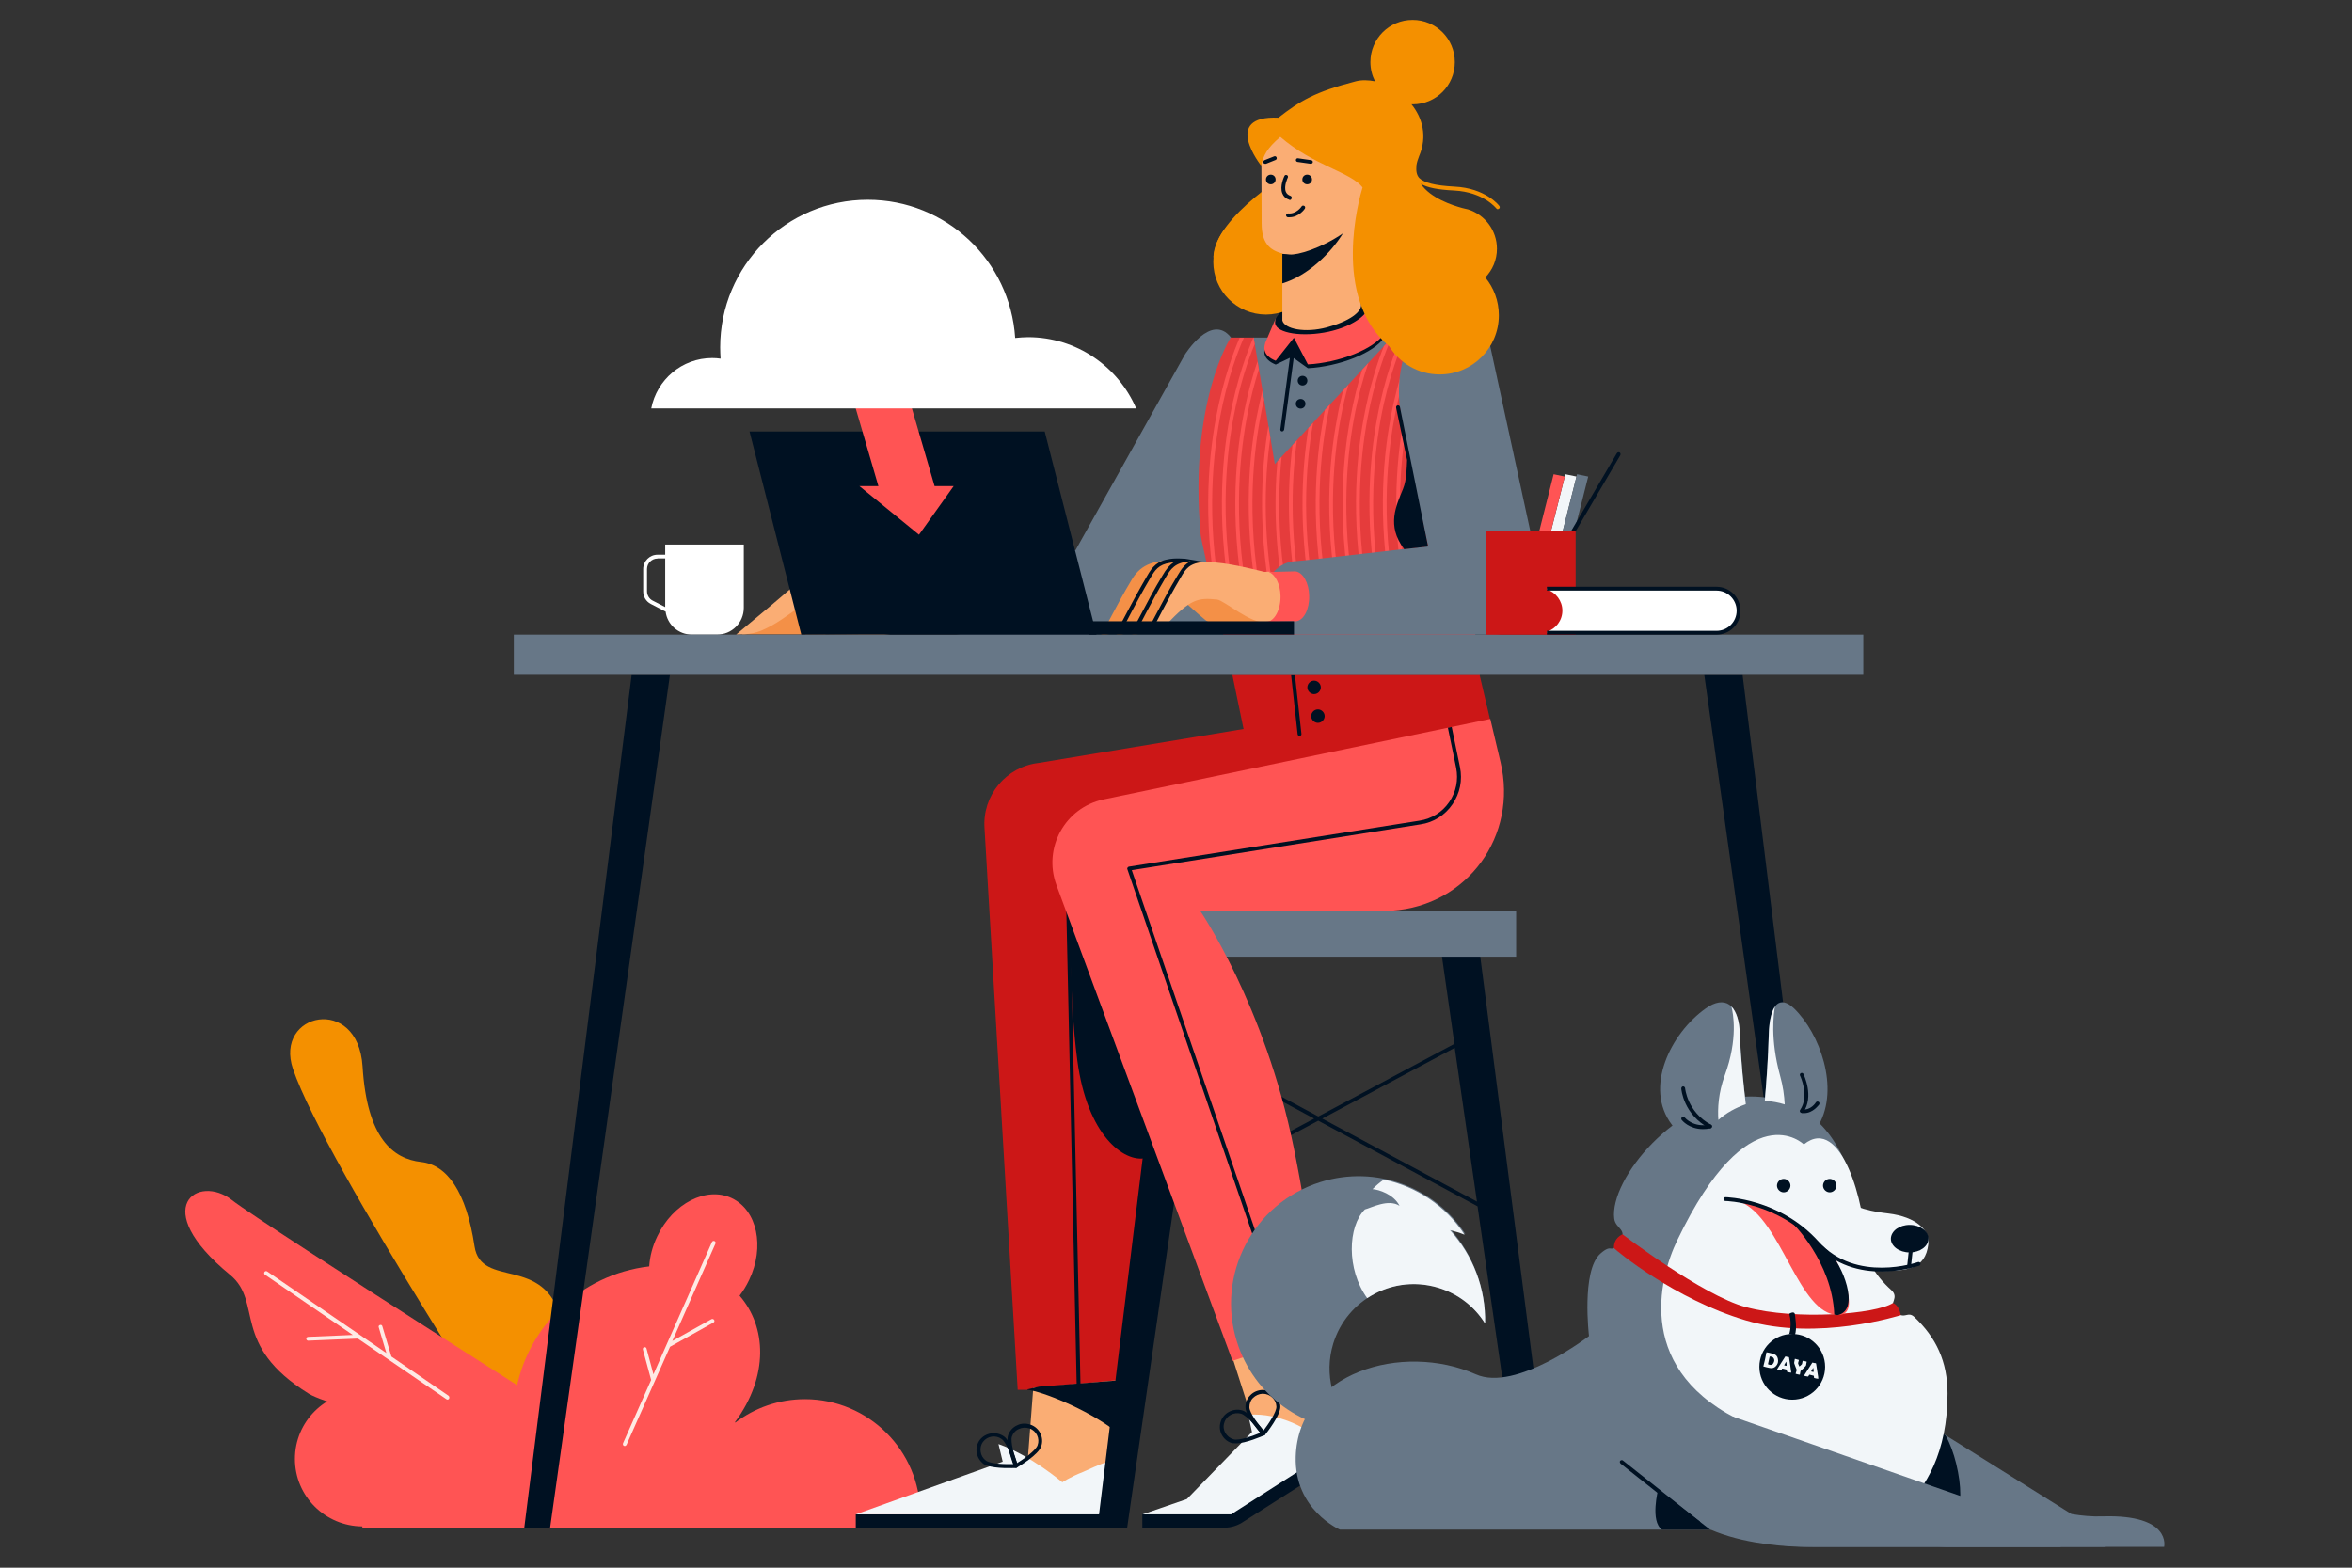 <?xml version="1.0" encoding="utf-8"?>
<!-- Generator: Adobe Illustrator 27.5.0, SVG Export Plug-In . SVG Version: 6.00 Build 0)  -->
<svg version="1.1" id="Calque_1" xmlns="http://www.w3.org/2000/svg" xmlns:xlink="http://www.w3.org/1999/xlink" x="0px" y="0px"
	 viewBox="0 0 2340 1560" style="enable-background:new 0 0 2340 1560;" xml:space="preserve">
<rect x="0" y="0" width="2340" height="1560" fill="#333333" stroke="none"/>
<style type="text/css">
	.st0{fill-rule:evenodd;clip-rule:evenodd;fill:#FF5454;}
	.st1{fill-rule:evenodd;clip-rule:evenodd;fill:#F49000;}
	.st2{fill-rule:evenodd;clip-rule:evenodd;fill:#FEEAE4;}
	.st3{fill-rule:evenodd;clip-rule:evenodd;fill:#CC1717;}
	.st4{fill-rule:evenodd;clip-rule:evenodd;fill:#001122;}
	.st5{fill-rule:evenodd;clip-rule:evenodd;fill:#FAAD74;}
	.st6{fill-rule:evenodd;clip-rule:evenodd;fill:#F2F6F9;}
	.st7{fill:#001122;}
	.st8{fill-rule:evenodd;clip-rule:evenodd;fill:#677787;}
	.st9{fill:#677787;}
	.st10{fill-rule:evenodd;clip-rule:evenodd;fill:#F49047;}
	.st11{fill-rule:evenodd;clip-rule:evenodd;fill:#E53C3C;}
	.st12{fill:#FF5454;}
	.st13{fill-rule:evenodd;clip-rule:evenodd;fill:#FFFFFF;}
	.st14{fill:#F2F6F9;}
</style>
<path class="st0" d="M1961.5,1520.2h-426v-1c-28.4,0-25.7-101.3-18.7-97.8l135.8-2.7c8-51.9,50-92.5,102.4-98.6
	c0.6-7.4,2.5-15.4,6.1-22.9c12-25.4,37.6-38.3,57-29.2c19.5,9.2,25.4,37.2,13.2,62.6c-2.1,4.4-4.6,8.4-7.4,12
	c20.6,23.5,22.7,61.4-3.6,96.7l0.2,0.2c14.9-11.3,33.2-17.9,53.2-17.9c48.6,0,88.1,39.5,88.1,88.1
	C1962.1,1513.4,1961.9,1516.8,1961.5,1520.2z"/>
<path class="st1" d="M531.2,1474.8c0,0-207.5-316.4-239.7-411c-19.1-56.1,64.6-74.4,69.2-2.7c4.4,71.7,30.3,92.1,58.4,95.2
	c25.7,2.9,44.8,29.4,53,83.9c6.5,42.7,69.6,8,86.2,73C580.2,1399.7,531.2,1474.8,531.2,1474.8z"/>
<path class="st0" d="M623.7,1447.8c0,0-361.6-229-392.9-253.6c-33.4-26.3-84.3,6.7-1.9,74.4c33.2,27.3,0,69.6,78.2,118.2
	c26.5,16.4,211.7,57.2,211.7,57.2L623.7,1447.8z"/>
<path class="st0" d="M914.9,1520.2H360.5v-1.3c-37-0.2-67.1-30.1-67.1-67.1c0-37.2,30.1-67.1,67.1-67.1c10.9,0,21,2.5,29.9,7.1
	l122.2-3.4c10.3-67.5,65-120.3,133.3-128.2c0.6-9.7,3.2-20,8-29.9c15.6-33,49-50,74.2-38s33,48.4,17.2,81.4
	c-2.7,5.7-5.9,10.9-9.5,15.6c26.7,30.7,29.4,79.9-4.6,125.9l0.4,0.4c19.3-14.7,43.3-23.3,69.2-23.3c63.3,0,114.8,51.3,114.8,114.8
	C915.6,1511.5,915.3,1515.8,914.9,1520.2z"/>
<path class="st2" d="M446.7,1391.9c-0.4,0.6-1,0.8-1.5,0.8c-0.4,0-0.8-0.2-1.1-0.4L356,1332l-49.4,2.1c-1,0-1.9-0.8-1.9-1.9
	c0-1,0.8-1.9,1.9-1.9l44.4-1.9l-87.3-59.9c-1-0.6-1.1-1.7-0.6-2.7c0.6-1,1.7-1.1,2.7-0.6l118.6,81.2l-7.6-25.6
	c-0.4-1,0.2-2.1,1.3-2.3c1-0.4,2.1,0.2,2.3,1.3l9,30.1l57,39.1C447.1,1389.8,447.3,1391.1,446.7,1391.9z"/>
<path class="st2" d="M620.8,1438.8c0.6,0.2,1.3,0.2,1.7-0.2c0.4-0.2,0.6-0.6,0.8-0.8l43.3-97.6l43.3-24.2c1-0.6,1.1-1.7,0.6-2.5
	c-0.6-1-1.7-1.3-2.7-0.8l-38.9,21.7l42.9-96.9c0.4-1,0-2.1-1-2.5s-2.1,0-2.5,1l-58.2,131.6l-6.9-25.7c-0.2-1-1.3-1.5-2.3-1.3
	s-1.5,1.3-1.3,2.3l8.2,30.3l-28,63.1C619.5,1437.3,619.9,1438.4,620.8,1438.8z"/>
<path class="st3" d="M1298.8,906.2h-124.5l-9.2,43.1l-55.3,433.7h-97.3l-33-558.8c-2.3-32.6,21.4-61.2,53.8-65l203.9-33.8
	l-11.1-53.6h246l10.3,43.9l-42.3,97.6C1416.1,869.5,1360.4,906.2,1298.8,906.2z"/>
<path class="st4" d="M1307.4,677.3c3.6,0,6.7,3.1,6.7,6.7c0,3.6-3.1,6.7-6.7,6.7s-6.7-3.1-6.7-6.7
	C1300.7,680.4,1303.7,677.3,1307.4,677.3z"/>
<path class="st4" d="M1311.2,705.9c3.6,0,6.7,3.1,6.7,6.7c0,3.6-3.1,6.7-6.7,6.7s-6.7-3.1-6.7-6.7S1307.5,705.9,1311.2,705.9z"/>
<path class="st4" d="M1288.3,671.6l6.5,58.7c0.2,1-0.6,1.9-1.7,2.1c-1,0.2-1.9-0.6-2.1-1.7l-6.5-59.1H1288.3z"/>
<path class="st4" d="M1139.3,1152.5c-20.8,4.2-57.6-22.1-67.5-97.5c-8.8-66.2-7.6-169-7.6-169l111,54.5L1139.3,1152.5z"/>
<path class="st4" d="M1061,882.3c0.4-0.4,1-0.6,1.5-0.4l1.7,4.2l10.9,497h-3.8L1060.4,884C1060.4,883.3,1060.6,882.7,1061,882.3z"/>
<path class="st4" d="M1099.3,1506.9H851.4v13.3h241.4L1099.3,1506.9z"/>
<path class="st5" d="M1111.9,1373.4l-16.2,127.4l-135.6-5.3c0,0-39.1-1.1-7.6-7.6s69.8-32.4,69.8-32.4l5.7-74.4L1111.9,1373.4z"/>
<path class="st4" d="M1022.2,1382.5l12-2.7l81.6-6.5l-7.6,49.6c-27.5-20.8-71.7-38.5-86-39.9L1022.2,1382.5L1022.2,1382.5z"/>
<path class="st6" d="M851.4,1506.9h243.3l5.7-51.5c-5,0.8-19.1,7.8-22.9,9.3c-13,5.1-20.6,10.3-20.6,10.3s-31.8-27.1-63.5-38
	l4.2,17.5L851.4,1506.9z"/>
<path class="st7" d="M1010.2,1460.5C1010.2,1460.5,1010.4,1460.5,1010.2,1460.5c0.6,0.2,1.1,0.2,1.7-0.2c2.1-1.3,21.2-12.6,24-21
	c3.1-8.8-1.7-18.7-10.9-21.7c-4.4-1.5-9.2-1.3-13.2,0.8c-4.2,1.9-7.2,5.3-8.8,9.7c-2.9,8.2,5,29,5.9,31.3
	C1009.5,1460,1009.8,1460.3,1010.2,1460.5z M1024.3,1421.4c6.9,2.5,10.5,10.1,8,16.8c-1.9,5.3-13.9,13.7-20.4,17.7
	c-2.7-7.2-6.9-21.2-5.1-26.5c1.1-3.2,3.6-6.1,6.9-7.4c3.2-1.5,6.9-1.7,10.3-0.6C1024,1421.4,1024.2,1421.4,1024.3,1421.4z"/>
<path class="st7" d="M981.8,1458.3c9.2,3.4,26.7,2.5,29,2.5c0.6,0,1.1-0.4,1.3-0.8c0.4-0.4,0.4-1,0.4-1.5c-0.6-2.5-6.3-23.8-13.5-29
	c-7.6-5.5-18.5-4-24.2,3.4c-2.7,3.6-3.8,8.2-3.1,12.6c0.8,4.6,3.2,8.4,6.9,11.3C979.7,1457.3,980.7,1457.9,981.8,1458.3z
	 M1008.3,1456.9c-7.6,0.2-22.5,0-27.3-3.4c-2.9-2.1-4.8-5.1-5.3-8.8c-0.6-3.4,0.2-7.1,2.3-9.9c4.4-5.9,12.8-7.1,18.7-2.7
	C1001.5,1435.7,1006.2,1449.7,1008.3,1456.9z"/>
<path class="st4" d="M1470,1200.4l-158.5-85.2l-142.6,76.3l-47.5,328.8h-29.6l69.6-568.3h42l-13.5,93.6l121.7,65.4l135.4-72.3
	l-12.4-86.8h38.1l73.4,568.3h-29.9L1470,1200.4z M1189.3,1049.6l-19.8,137.1l137.9-73.6L1189.3,1049.6z M1447.3,1042.7l-131.8,70.4
	l153.9,82.6L1447.3,1042.7z"/>
<path class="st8" d="M1113.8,906.2h394.6V952h-394.6V906.2z"/>
<path class="st4" d="M1136.7,1520.2h81.2c7.2,0,14.1-2.3,20-6.5l120-76.3l-7.8-10.9c0,0-80.3,48.1-125.5,80.1h-88.1v13.5h0.2V1520.2
	z"/>
<path class="st5" d="M1300.7,1312.4l28.6,118.2l-80.1-7.6l-23.5-73.4L1300.7,1312.4z"/>
<path class="st4" d="M1313.5,1365.6l-11.3-46.3l-64.6,24.4l-11.4,5.7C1239.3,1349,1281,1349,1313.5,1365.6z"/>
<path class="st6" d="M1136.7,1506.9h88.1l125.5-80.1l-30.3-39.1c-3.6,3.4-6.7,11.8-8.8,15.3c-7.4,11.6-10.9,20.4-10.9,20.4
	s-25.9-17.9-58.5-15.6l3.8,17.2l-64.8,66.7L1136.7,1506.9z"/>
<path class="st7" d="M1257.2,1428.5c0.6,0,1.1-0.2,1.5-0.8c1.5-1.9,15.3-19.3,15.1-28c-0.2-9.3-8.2-16.8-17.7-16.6
	c-4.6,0.2-9,1.9-12.2,5.3c-3.2,3.2-5,7.6-4.8,12.2c0.2,8.8,14.9,25.4,16.6,27.3C1256.1,1428.1,1256.6,1428.5,1257.2,1428.5z
	 M1256.4,1386.9c7.2,0,13.3,5.7,13.5,12.8c0.2,5.5-8.2,17.7-12.8,23.8c-5-5.7-13.9-17.4-14.1-23.1c0-3.4,1.1-6.9,3.6-9.3
	c2.5-2.5,5.9-4,9.3-4.2C1256.2,1386.9,1256.2,1386.9,1256.4,1386.9z"/>
<path class="st7" d="M1229.7,1436.3c9.7,0,25.9-7.1,28-8c0.6-0.2,1-0.8,1.1-1.1c0.2-0.6,0-1.1-0.2-1.5c-1.5-2.1-14.3-20-22.9-22.3
	c-9.2-2.5-18.9,2.9-21.4,11.8c-1.3,4.4-0.8,9,1.5,13s5.9,6.9,10.5,8C1227.3,1436.1,1228.4,1436.3,1229.7,1436.3z M1254,1425.8
	c-7.1,2.9-21.2,8-26.7,6.5c-3.4-1-6.3-3.2-8.2-6.3c-1.7-3.1-2.3-6.7-1.1-10.1c1.9-7.1,9.5-11.1,16.6-9.2
	C1240.2,1408.3,1249.6,1419.7,1254,1425.8z"/>
<path class="st0" d="M1384.6,906.2h-190.7c0,0,64.5,93.8,93.3,236.1c17.4,85.1,28.6,181.4,28.6,181.4l-89.6,30.5L1051,880.6
	c-13.5-36.8,8.6-77,46.9-85.1l384.8-80.1l10.1,42.7C1510.5,831.6,1459.9,901.4,1384.6,906.2z"/>
<path class="st4" d="M1440.5,724.2l3.8-0.8l8.2,39.9c2.7,13,0,26.1-7.4,37s-18.9,18.1-31.8,20L1126,865.9l160.2,468l-3.6,1.1
	l-161-470.1c-0.2-0.6-0.2-1.1,0.2-1.5c0.4-0.6,0.8-0.8,1.3-1l289.3-45.8c12-1.9,22.5-8.4,29.4-18.5s9.3-22.1,6.9-34.1L1440.5,724.2z
	"/>
<path class="st4" d="M1311.4,293.6c25.9-5.7,48.8-1.9,51.1,8.4c2.3,10.3-17,23.5-42.7,29c-25.9,5.7-48.8,1.9-51.1-8.4
	C1266.4,312.3,1285.6,299.3,1311.4,293.6z"/>
<path class="st9" d="M1434,335.9h-187.1V523H1434V335.9z"/>
<path class="st4" d="M1324.3,363.2c-8,1.7-15.8,2.9-23.1,3.2l-14.1-10.1l-9.5,71.1c-0.2,1.1-1.1,1.9-2.1,1.9c-1.1,0-1.7-1-1.7-1.9
	l9.5-71.3l-14.1,6.7c-6.1-2.5-10.1-5.9-11.1-10.5c-0.4-2.1-0.2-4.4,0.6-6.7h-0.2l9.9-25h0.2c-0.4,1.3-0.4,2.7-0.2,4
	c2.3,10.3,25.2,14.1,51.1,8.4s45-18.7,42.7-29c0-0.4-0.2-0.8-0.4-1.1h0.2c0,0,14.1,15.8,17.5,22.7
	C1382.7,339,1357.9,355.8,1324.3,363.2z M1294,397c2.7,0,4.8,2.1,4.8,4.8c0,2.7-2.1,4.8-4.8,4.8c-2.7,0-4.8-2.1-4.8-4.8
	S1291.3,397,1294,397z M1291.1,378.8c0-2.7,2.1-4.8,4.8-4.8s4.8,2.1,4.8,4.8c0,2.7-2.1,4.8-4.8,4.8S1291.1,381.5,1291.1,378.8z"/>
<path class="st0" d="M1324.3,359.4c-8,1.7-15.8,2.9-23.1,3.2l-13.9-26.5l-18.1,22.9c-6.1-2.5-10.1-5.9-11.1-10.5
	c-0.4-2.1-0.2-4.4,0.6-6.7h-0.2l10.7-25c-0.4,1.3-0.8,3.6-0.6,5c1.5,9.9,27.7,13.9,53.6,8.2c25.9-5.7,42.3-19.3,40-29.8
	c0-0.4-0.2-0.8-0.4-1.1h0.2c0,0,14.1,15.8,17.5,22.7C1382.7,335.2,1357.9,352,1324.3,359.4z"/>
<path class="st8" d="M1229,631.5H955.5c-21.7-2.1-28.8-19.5-29.2-36.6c-0.6-20.2,15.1-36.6,33.8-36.6c1.1,0,2.3,0,3.4,0.2
	l106.6-11.1l108.7-194.5c0,0,26.1-42,45.8-17.2l-4.4,128.3L1229,631.5z"/>
<path class="st10" d="M821,631.3h-82.8L837,571l46.9,30.1L821,631.3z"/>
<path class="st5" d="M943.9,618.9l-32,5.1c0,0-24.4,8.2-36.6,8c-66.7-0.6-64.1-0.8-74-0.8c-6.9-10.9,27.3-18.5,48.6-21.5
	c0,0,11.6-4.6,4-13.2c0,0-25.4-15.8-44.8-2.1c-30.3,21.2-36.8,26.7-51.9,33.2c-10.3,4.4-24.8,3.8-24.8,3.8
	c31.7-26.5,34.9-28.8,61-51.5c13.9-12,17.5-31.1,131-5.1l13.9-0.6L943.9,618.9z"/>
<path class="st0" d="M953,620.7c-0.4,0-1,0-1,0l-23.8,0.8c5.7-3.2,10.1-10.9,9.9-22.1c-0.2-13.7-7.2-25.2-15.1-25v-0.2
	c0,0,28.6-3.1,29-3.1c7.8-0.2,14.5,10.9,14.7,24.6C967.1,609.2,960.8,620.5,953,620.7z"/>
<path class="st11" d="M1224.4,335.9c0,0-41.8,64.6-29.9,196.2c0.8,8.2,31.8,139.4,31.8,139.4h246L1434.2,334h-47.7l-118.2,127.8
	l-21-125.9H1224.4z"/>
<path class="st12" d="M1347,607.9h3.8c-17.2-80.3-11.8-147.2-3.8-191.1c4.2-22.7,9.5-41.4,14.3-55.5l-6.1,6.7
	c-4.2,13.2-8.4,29.4-11.8,48.1C1335.2,460.1,1330,527.2,1347,607.9z"/>
<path class="st12" d="M1333.7,607.9h3.8c-17.2-80.3-11.8-147.2-3.8-191.1c2.3-12.6,5-24,7.8-33.9l-5.3,5.9
	c-2.1,8.4-4.2,17.4-5.9,27.3C1321.8,460.1,1316.7,527.2,1333.7,607.9z"/>
<path class="st12" d="M1360.4,607.9h3.8c-17.2-80.3-11.8-147.2-3.8-191.1c7.4-40.4,18.7-68.5,23.8-80.3l-7.4,8
	c-5.9,14.7-14.1,39.3-20,71.3C1348.5,460.1,1343.4,527.2,1360.4,607.9z"/>
<path class="st12" d="M1400.4,607.9h3.8c-17.2-80.3-11.8-147.2-3.8-191.1c8-43.5,20.4-72.7,25-82.6h-4.2
	c-5.1,11.4-16.8,40.2-24.4,81.8C1388.6,460.1,1383.4,527.2,1400.4,607.9z"/>
<path class="st12" d="M1373.7,607.9h3.8c-17.2-80.3-11.8-147.2-3.8-191.1c8-43.5,20.4-72.7,25-82.6h-4.2
	c-5.1,11.4-16.8,40.2-24.4,81.8C1361.9,460.1,1356.7,527.2,1373.7,607.9z"/>
<path class="st12" d="M1413.8,607.9h3.8c-17.2-80.3-11.8-147.2-3.8-191.1c6.1-33.2,14.7-58,20.6-72.5l-0.2-9.2
	c-5.3,12.2-16.6,40.4-24,80.7C1401.9,460.1,1396.8,527.2,1413.8,607.9z"/>
<path class="st12" d="M1324.1,607.9c-17.2-80.3-11.8-147.2-3.8-191.1c1-5,1.9-9.7,2.9-14.3l-5,5.3c-0.6,2.7-1.1,5.3-1.5,8
	c-8.2,44.2-13.5,111.4,3.6,192L1324.1,607.9L1324.1,607.9z"/>
<path class="st12" d="M1387.1,607.9h3.8c-17.2-80.3-11.8-147.2-3.8-191.1c8-43.5,20.4-72.7,25-82.6h-4.2
	c-5.1,11.4-16.8,40.2-24.4,81.8C1375.2,460.1,1370.1,527.2,1387.1,607.9z"/>
<path class="st12" d="M1297.4,607.9c-14.5-68.3-13-126.8-7.1-169.7l-4.4,4.8c-5.3,42.7-6.1,99.4,7.6,165L1297.4,607.9L1297.4,607.9z
	"/>
<path class="st12" d="M1226.9,607.9h3.8c-17.2-80.3-11.8-147.2-3.8-191.1c6.5-34.9,15.6-60.5,21.4-74.4l-1-6.3h-0.4
	c-5.5,12.6-16.2,40.4-23.6,79.9C1215.1,460.1,1209.9,527.2,1226.9,607.9z"/>
<path class="st12" d="M1310.8,607.9c-16.6-78-12.2-143.2-4.4-187.1l-4.6,5c-7.1,44.1-10.5,107.2,5.3,182.1H1310.8z"/>
<path class="st12" d="M1240.2,607.9h3.8c-17.2-80.3-11.8-147.2-3.8-191.1c3.6-19.5,8-35.9,12.2-49.2l-1.3-8
	c-5,14.3-10.3,33.4-14.5,56.3C1228.4,460.1,1223.3,527.2,1240.2,607.9z"/>
<path class="st12" d="M1217.3,607.9c-17.2-80.3-11.8-147.2-3.8-191.1c7.6-41,18.9-69.2,24-80.7h-4.2c-5.5,12.6-16.2,40.4-23.6,79.9
	c-8.2,44.2-13.5,111.4,3.6,192L1217.3,607.9L1217.3,607.9z"/>
<path class="st12" d="M1284.1,607.9c-12.8-59.9-13.2-112.3-9-153.3l-4.2,4.6c-3.6,40.4-2.7,91.2,9.5,148.8h3.7V607.9z"/>
<path class="st12" d="M1266.9,607.9h3.8c-14.9-69.4-13-128.9-6.9-172.2l-1.9-11.8C1254.5,467.9,1250.9,532,1266.9,607.9z"/>
<path class="st12" d="M1253.6,607.9h3.8c-17.2-80.3-11.8-147.2-3.8-191.1c1.1-6.7,2.5-13,4-18.9l-1.5-9.3
	c-2.1,8.4-4.2,17.5-6.1,27.5C1241.7,460.1,1236.6,527.2,1253.6,607.9z"/>
<path class="st8" d="M1291.1,631.5c-24.8-0.4-32.6-18.5-33-36.6c-0.6-20.2,14.1-36.6,32.6-36.6c2.7,0,130.1-14.7,130.1-14.7
	s-10.3-44.6-26.7-129.7c-8.2-42.1,6.9-83.3,22.9-89.6c40-15.6,62.9,7.6,62.9,7.6l52.3,241.4c6.5,29.9-16.4,58.2-46.9,58.2
	L1291.1,631.5L1291.1,631.5z"/>
<path class="st4" d="M1420.8,543.8l-23.8,2.7c-17.9-23.6-7.8-43.5-1.1-60.1c3.8-9.3,3.6-21.6,4-28.6l-10.9-52.1
	c-0.2-1,0.4-2.1,1.5-2.3c1-0.2,2.1,0.4,2.3,1.5L1420.8,543.8z"/>
<path class="st10" d="M1263.1,598.9c2.1,2.3,3.2,4.8,3.2,7.2c0.2,9.9-10.1,18.3-35.9,18.9c-13,0.2-24.4-2.9-30.9-7.8
	c-1.7-1.3-10.5-8.8-19.3-16.8c-2.9-0.6-5.3-1-7.6-1.3c-7.2,3.2-15.4,10.1-28,23.8c-10.5,11.4-18.9,8-18.9,8c2.1-3.4,4-6.7,6.1-10.3
	c-0.8,0.8-1.5,1.7-2.3,2.5c-10.5,11.4-18.9,8-18.9,8c2.1-3.4,4-6.7,6.1-10.3c-0.8,0.8-1.5,1.7-2.3,2.5c-10.5,11.4-18.9,8-18.9,8
	c8.8-13.9,13.7-26.5,30.5-54.5c6.9-11.6,18.5-21.7,49-18.3c13.5-2.5,40.4,2.1,100.9,20.2C1279.3,579.7,1268.8,590.7,1263.1,598.9z"
	/>
<path class="st5" d="M1285.4,604.8c-3.6,2.3,10.1,6.5,7.8,9.3c-0.2,0.2-10.9,1-19.3,1.5v2.5l-14.9,0.6
	c-13.3,3.2-41.2-21.4-48.1-22.1c-18.3-1.7-25.7-1.7-51.1,25.7c-10.5,11.4-18.9,8-18.9,8c8.8-13.9,13.7-26.5,30.5-54.5
	c9.5-15.8,17.2-24.2,86.6-6.7l3.8-0.2l13.9,0.8l-0.2,4.2c4.8,1.3,9.9,2.7,15.3,4.2C1296.1,579.9,1283.1,600.3,1285.4,604.8z"/>
<path class="st4" d="M1141.2,573.2c5.1-9,10.1-15.3,22.9-17c4-0.6,8.6-0.6,14.3-0.2c0.2,0,0.4,0,0.6,0l19.6,3.2
	c-15.3,0.8-19.1,7.2-23.8,15.3c-8.8,14.9-14.3,25.6-18.9,34.1c-4,7.8-7.2,14.1-11.4,20.6c-0.4,0.6-1,1-1.5,1c-0.4,0-0.8,0-1.1-0.4
	c-1-0.6-1.1-1.7-0.6-2.7c4-6.5,7.2-12.6,11.3-20.4c4.6-8.6,10.1-19.5,19.1-34.3c3.6-6.1,6.9-10.9,12.8-13.9
	c-15.8,1.1-20,8-24.8,16.2c-8.8,14.9-14.3,25.6-18.9,34.1c-4,7.8-7.2,14.1-11.4,20.6c-0.4,0.6-1,1-1.5,1c-0.4,0-0.8,0-1.1-0.4
	c-1-0.6-1.1-1.7-0.6-2.7c4-6.5,7.2-12.6,11.3-20.4c4.6-8.6,10.1-19.5,19.1-34.3c3.2-5.5,6.5-10.1,11.4-13.2
	c-1.3,0.2-2.5,0.4-3.6,0.6c-12,1.7-15.4,7.6-19.8,14.9c-8.8,14.9-14.3,25.6-18.9,34.1c-4,7.8-7.2,14.1-11.4,20.6c-0.4,0.6-1,1-1.5,1
	c-0.4,0-0.8,0-1.1-0.4c-1-0.6-1.1-1.7-0.6-2.7c4-6.5,7.2-12.6,11.3-20.4C1126.8,598.9,1132.5,588.2,1141.2,573.2z"/>
<path class="st0" d="M1289.6,618.2l-30.5,0.6c0.4,0,0.4,0,0.8,0c7.8-0.2,14.3-11.8,14.1-25.6c-0.2-12-5.3-21.7-11.8-24l25.6-0.6h1
	c7.4,0.8,13.5,11.3,13.7,24.4C1302.8,606.4,1297.1,617.2,1289.6,618.2z"/>
<path class="st1" d="M1288.1,168.1c0,0-79.9,47.3-80.9,87.7c31.8,27.3,79,36.2,79,36.2L1288.1,168.1z"/>
<path class="st1" d="M1259.5,208.2c29,0,52.4,23.5,52.4,52.4s-23.5,52.4-52.4,52.4c-29,0-52.4-23.5-52.4-52.4
	S1230.5,208.2,1259.5,208.2z"/>
<path class="st5" d="M1354.8,216.7l-0.8,85.1c2.1,8.6-12.6,18.3-34.1,24s-41.8,1.7-44.1-6.9v-66.7c-13-3.2-20.6-10.9-20.6-29.9
	c0-46.2-0.4-73-0.4-73c9-23.6,85.2-76.1,101.8,1.9c2.1,9.7,21.4,9,21,17.2C1376.8,187.6,1367.4,203.8,1354.8,216.7z"/>
<path class="st4" d="M1336.1,232.2c-12.2,19.8-35.1,42.3-60.3,49.8v-29.4c2.9,0.2,6.1,0.4,7.1,0.6
	C1290.8,254.1,1314.4,247.1,1336.1,232.2z"/>
<path class="st7" d="M1282.9,216.2c-0.6,0-1.1,0-1.7,0c-1-0.2-1.7-1-1.7-2.1c0.2-1,1-1.7,2.1-1.7c8,0.8,13.3-6.7,13.3-6.9
	c0.6-1,1.7-1.1,2.7-0.6s1.1,1.7,0.6,2.7C1298,208,1292.3,216.2,1282.9,216.2z"/>
<path class="st7" d="M1304.3,163h-0.2l-13.3-1.9c-1-0.2-1.7-1.1-1.5-2.1s1.1-1.7,2.1-1.5l13.2,1.9c1,0.2,1.7,1.1,1.5,2.1
	C1306,162.2,1305.1,163,1304.3,163z"/>
<path class="st7" d="M1258.7,163c-0.8,0-1.5-0.4-1.7-1.1c-0.4-1,0-2.1,1.1-2.5l9.5-3.8c1-0.4,2.1,0,2.5,1.1c0.4,1,0,2.1-1.1,2.5
	l-9.5,3.8C1259.3,163,1258.9,163,1258.7,163z"/>
<path class="st7" d="M1283.3,199c-0.2,0-0.4,0-0.6-0.2c-3.4-1.1-5.7-3.2-6.9-6.3c-2.9-7.2,1.9-17,2.1-17.4c0.4-1,1.5-1.3,2.5-0.8
	c1,0.4,1.3,1.5,0.8,2.5c0,0-4.2,8.6-1.9,14.1c0.8,1.9,2.3,3.2,4.6,4c1,0.4,1.5,1.3,1.1,2.5C1284.8,198.4,1284.1,199,1283.3,199z"/>
<path class="st4" d="M1300.5,173.8c2.7,0,4.8,2.1,4.8,4.8s-2.1,4.8-4.8,4.8s-4.8-2.1-4.8-4.8S1297.8,173.8,1300.5,173.8z"/>
<path class="st4" d="M1264.3,173.8c2.7,0,4.8,2.1,4.8,4.8s-2.1,4.8-4.8,4.8c-2.7,0-4.8-2.1-4.8-4.8S1261.6,173.8,1264.3,173.8z"/>
<path class="st1" d="M1447.1,185.7c30.7,1.5,44.1,18.5,44.6,19.3c0.6,0.8,0.6,2.1-0.4,2.7c-0.2,0.2-0.6,0.4-1,0.4
	c-0.6,0.2-1.3-0.2-1.7-0.8c-0.2-0.2-12.8-16.2-41.8-17.7c-16.4-0.8-26.9-2.9-33.2-6.7c9.5,14.3,31.5,21.5,41.6,24.2
	c1.9,0.4,3.6,0.8,5.5,1.3c16.6,5.3,28.6,20.8,28.6,39.1c0,11.1-4.4,21.2-11.6,28.6c8.4,10.1,13.5,23.3,13.5,37.6
	c0,32.6-26.3,58.9-58.9,58.9c-21.2,0-39.9-11.3-50.2-28c-58-48.4-29.6-148.4-26.5-158.1c-12.2-15.6-48.6-21.5-81.8-50.3
	c-13.2,11.3-16.8,18.3-19.1,28.6c0,0-40-50.2,17.2-47.7c21.4-16.6,36-25.6,77-36.2c5.9-1.5,12.4-1.3,19.1,0
	c-2.9-5.7-4.6-12.2-4.6-19.1c0-23.3,18.7-42,42-42s42,18.7,42,42s-18.7,42-42,42c-0.4,0-0.8,0-1.1,0c10.9,13.5,16,31.8,7.6,51.5
	c-1.3,3.2-2.3,6.5-2.7,9.3c-0.4,5.3,0,9.3,2.7,12.4C1416.6,181.8,1427.7,184.7,1447.1,185.7z"/>
<path class="st13" d="M713.3,631.5h-24.8c-13.5,0-24.6-9.9-26.3-22.9l-14.7-7.6c-4.8-2.5-7.6-7.2-7.6-12.6v-22.1
	c0-7.8,6.3-14.3,14.3-14.3h7.6v-10.1H740v62.9C740,619.7,728,631.5,713.3,631.5z M654.2,555.8c-5.7,0-10.5,4.6-10.5,10.5v22.1
	c0,3.8,2.1,7.4,5.5,9.2l12.6,6.5v-48.4h-7.6V555.8z"/>
<path class="st4" d="M1814.8,1520.2l-119.2-848.6h38.1l104.9,848.6H1814.8z M521.6,1520.2l106.8-848.6h38.1l-119.2,848.6H521.6z"/>
<path class="st8" d="M511.2,631.5h1342.6v40H511.2V631.5L511.2,631.5z"/>
<path class="st4" d="M745.7,429.4h293.7l51.5,202.1H797.2L745.7,429.4z"/>
<path class="st4" d="M1083.3,618.2h204.1v13.3h-204.1V618.2z"/>
<path class="st0" d="M948.8,483.7l-34.5,48.4L855,483.7h18.9l-25.2-86.4h55.9l25.2,86.4H948.8z"/>
<path class="st13" d="M647.9,406.5c5.5-28.6,30.5-50.2,60.6-50.2c2.9,0,5.5,0.2,8.4,0.6c-0.2-3.8-0.4-7.4-0.4-11.3
	c0-81.1,65.8-146.8,146.8-146.8c78,0,141.7,60.6,146.7,137.5c4.2-0.4,8.6-0.8,12.8-0.8c48.2,0,89.6,29.2,107.6,70.9H647.9V406.5z"/>
<path class="st6" d="M1557.4,471.9l11.1,2.3l-37.8,149.7l-11.1-2.3L1557.4,471.9z"/>
<path class="st0" d="M1545.7,471.9l11.1,2.3L1519,623.9l-11.1-2.3L1545.7,471.9z"/>
<path class="st8" d="M1569,471.9l11.1,2.3l-37.8,149.7l-11.1-2.3L1569,471.9z"/>
<path class="st4" d="M1611.3,450.2c1,0.6,1.1,1.7,0.8,2.7l-102.4,174.3c-0.6,1-1.7,1.1-2.7,0.8c-1-0.6-1.1-1.7-0.8-2.7L1608.6,451
	C1609.2,450,1610.6,449.8,1611.3,450.2z"/>
<path class="st3" d="M1478,528.6h89.6v103H1478V528.6z"/>
<path class="st13" d="M1729.8,607.7c0,11.8-9.3,21.4-21,21.9h-169.7v-1c8.8-2.9,15.3-11.1,15.3-21c0-9.7-6.5-18.1-15.3-21v-1h169.7
	C1720.4,586.3,1729.8,595.9,1729.8,607.7z"/>
<path class="st4" d="M1707.8,631.5H1539v-3.8h3.8h1.9h163.1c11.1,0,20-9,20-20s-9-20-20-20h-163.1h-1.9h-3.8v-3.8h168.8
	c13.2,0,23.8,10.7,23.8,23.8C1731.7,620.9,1721,631.5,1707.8,631.5z"/>
<path class="st8" d="M2153.1,1539.3h-217.4c0,0-158.7-7.8-175.5-64.8c-17.4-58.5,66.7-114.4,66.7-114.4l234,146.5
	c10.1,1.7,20.6,2.7,31.1,2.3C2160.8,1506.9,2153.1,1539.3,2153.1,1539.3z"/>
<path class="st4" d="M1912.5,1535.9c-1.5,0.4-3.1,0.8-4.8,1c-13.7-1.5-31.1-4-49-7.6c-14.9-8.2-27.1-22.7-32.2-44.6
	c-10.9-46.3,7.1-90.2,40-98c0.6-0.2,1.3-0.2,1.9-0.4l67.3,42.1c4.6,8.4,8,17.9,10.5,28C1957.3,1502.5,1945.6,1528.1,1912.5,1535.9z"
	/>
<path class="st8" d="M1851.8,1247.5c0,0,6.5-156.4-110.6-156.4c-73.3,0-140.2,82.7-135.2,121.6c1.4,10.5,14.2,10.5,5,23.4
	c-9.4,13.1-5.9,0-18.8,11.4c-19.1,17-11.3,82-11.3,82s-72.7,55.9-112.5,38.1c-73-32.4-176.8-1.9-179.3,82
	c-1.5,52.8,43.9,72.5,43.9,72.5h375.7c0,0,40.2,7.6,95.4,7.6c50.2,0,52.4,0.4,70.6-17.2c140.9-136.4-50.2-229.4-43.9-259.4
	C1837.1,1223.5,1851.8,1247.5,1851.8,1247.5z"/>
<path class="st8" d="M1806.1,1539.3h173.5h70.6c0,0,7.6-32.4-61-30.5c-81.1,2.3-185-83.9-263.2-80.1
	C1675.4,1431.2,1626.8,1538.3,1806.1,1539.3z"/>
<path class="st8" d="M1477.5,1316.7c-10.3-16.2-26.3-29.2-46.2-35.3c-44.4-13.5-91.3,11.4-104.9,55.7c-9.3,30.5-0.4,62.4,20.6,83.5
	c1.7,1.1,3.2,2.3,5,3.4c-0.2,0-0.2,0-0.4,0c0.2,0.2,0.6,0.2,0.8,0.4c-0.2-0.2-0.4-0.2-0.4-0.4c12.4,0,25-1.9,37.4-5.9
	c17.7-5.5,25.7,23.1,34.7,30.9c-15.8,1-34.9-4.6-53.2-13.9c0.2,0.8,0.2,1.5,0,2.3c-7.4-3.6-14.3-8-20.2-13.5
	c-53.6-0.2-103.2-34.9-120.1-88.7c-21-66.7,16.2-137.9,83-158.9c55.5-17.4,113.9,5.1,144.2,51.7c-4.6-1.9-9.5-3.4-14.5-4.6
	C1465.4,1248.9,1478.2,1282,1477.5,1316.7z M1423.7,1449.3c3.6-0.2,7.1-0.8,10.3-1.7C1430.2,1452.3,1426.9,1452,1423.7,1449.3z
	 M1370.5,1437.7c3.1,1.3,6.1,2.7,9.3,3.8C1366.3,1445.3,1369.9,1442.4,1370.5,1437.7z"/>
<path class="st6" d="M1794.6,1138.8c0,0-54.4-53.6-125.9,95.4c-18.7,38.7-42.5,131.6,68.3,181.9c38.1,17.2,140.2,62.4,170.1,71.7
	c54.4,17.2-57.2,40-57.2,40s87.7-23.5,87.7-141.1c0-31.8-11.4-55.9-33.2-76.3c-7-6.6-10.3,4.9-20.3-7.3c-4.9-5.9,5.9-11.8-2.5-19.4
	c-16.4-14.8-25.9-31.6-25.9-45.8C1855.6,1200.6,1832.4,1108.5,1794.6,1138.8z"/>
<path class="st8" d="M2094,1539.3h-293.7c0,0-130.8,3.2-144.9-66.7c-12.2-59.9,68.7-62.9,68.7-62.9l277.9,96.9
	c10.1,1.7,20.6,2.7,31.1,2.3C2101.6,1506.9,2094,1539.3,2094,1539.3z"/>
<path class="st6" d="M1878.5,1207.5c28.2,3.4,41.6,17,40,30.5c-2.9,25.6-22.3,26.7-47.7,26.7c-25.4,0-40-13-40-26.7
	c0-10.7-22.5-59.5-7.6-49.6C1845.3,1203.1,1865,1205.9,1878.5,1207.5z"/>
<path class="st4" d="M1649.7,1482.1l51.7,40h-47.9C1641.5,1513.9,1649.7,1482.1,1649.7,1482.1z"/>
<path class="st4" d="M1611.9,1453.7c0.6-0.8,1.9-1,2.7-0.4l76.3,60.5c0.8,0.6,1,1.9,0.4,2.7c-0.6,0.8-1.9,1-2.7,0.4l-76.3-60.5
	C1611.5,1455.6,1611.3,1454.4,1611.9,1453.7z"/>
<path class="st6" d="M1431.1,1281.5c-25-7.6-50.7-3.1-70.9,10.3c-20.8-28.8-19.3-71.3-2.3-88.3c6.1-1.5,23.3-10.9,34.5-3.6
	c-5.9-11.6-20.8-16.2-26.9-16.6c3.4-3.4,7.2-6.7,11.3-9.5c32.6,6.9,61.8,26.3,80.3,54.9c-4.6-1.9-9.5-3.4-14.5-4.6
	c22.9,25,35.7,58.2,34.9,92.9C1467,1300.3,1451.1,1287.6,1431.1,1281.5z"/>
<path class="st8" d="M1695.6,1130.2c-12,1.9-24,0-32.2-10.9c-28.2-37-1.1-91.2,33.6-115.8c18.5-13.2,33-5.3,34.1,25.9
	c0.8,25,4,53.6,5.9,69.4C1719.7,1104.7,1705.2,1115.7,1695.6,1130.2z"/>
<path class="st8" d="M1809.5,1119.4c-11.6-12-29.8-22.5-53.8-24.2c1.5-16.2,3.4-42.5,4-65.8c0.8-31.3,11.4-39.1,25.2-25.9
	C1810.4,1028.2,1830.3,1082.4,1809.5,1119.4z"/>
<path class="st6" d="M1709.6,1114.4c-0.8-11.1,0-26.9,6.3-44.1c13.5-36.6,8.4-62.2,6.7-68.7c4.8,5,8,14.1,8.4,27.8
	c0.8,25,4,53.6,5.9,69.4C1726.7,1102.4,1717.4,1107.5,1709.6,1114.4z M1771,1070.4c2.9,10.3,4.2,20,4.6,28.6
	c-6.1-1.9-12.6-3.1-19.8-3.6c1.5-16.2,3.4-42.5,4-65.8c0.4-13.7,2.7-22.9,6.1-27.8C1764.7,1008.2,1760.9,1033.7,1771,1070.4z"/>
<path class="st7" d="M1899.3,1262.2h-0.2c-1-0.2-1.7-1.1-1.7-2.1l1.7-15.8c0.2-1,1.1-1.7,2.1-1.7c1,0.2,1.7,1.1,1.7,2.1l-1.7,15.8
	C1901.2,1261.4,1900.3,1262.2,1899.3,1262.2z"/>
<path class="st7" d="M1794.8,1107.7c-0.8,0-1.5,0-2.3-0.2c-1-0.2-1.7-1.1-1.5-2.1s1.1-1.7,2.1-1.5c8.2,1.3,13.3-6.5,13.5-6.9
	c0.6-1,1.7-1.1,2.7-0.6c1,0.6,1.1,1.7,0.6,2.7C1809.5,1099.3,1804,1107.7,1794.8,1107.7z"/>
<path class="st7" d="M1792.7,1107.5c-0.4,0-0.8-0.2-1.1-0.4c-1-0.6-1.1-1.7-0.6-2.7c9.5-13.9,0-33.9-0.2-34.1c-0.4-1,0-2.1,1-2.5
	s2.1,0,2.5,1s10.7,22.3-0.2,38C1793.8,1107.3,1793.3,1107.5,1792.7,1107.5z"/>
<path class="st7" d="M1694.3,1123.6c-13.7,0-20.8-8.6-21.2-9.2c-0.6-0.8-0.6-2.1,0.4-2.7c0.8-0.6,2.1-0.6,2.7,0.4
	c0.4,0.4,8.6,10.3,24.8,6.9c1-0.2,2.1,0.4,2.3,1.5c0.2,1-0.4,2.1-1.5,2.3C1699.1,1123.4,1696.6,1123.6,1694.3,1123.6z"/>
<path class="st7" d="M1701.4,1122.8c-0.4,0-0.6,0-1-0.2c-25.4-13.5-27.7-38.5-27.7-39.5s0.8-1.9,1.7-2.1c1.1,0,1.9,0.8,2.1,1.7
	c0,0.2,2.1,23.8,25.6,36.4c1,0.6,1.3,1.7,0.8,2.5C1702.7,1122.4,1701.9,1122.8,1701.4,1122.8z"/>
<path class="st4" d="M1899.9,1218.9c10.3,0,18.7,6.1,18.7,13.7s-8.4,13.7-18.7,13.7c-10.3,0-18.7-6.1-18.7-13.7
	C1881.4,1225,1889.6,1218.9,1899.9,1218.9z"/>
<path class="st4" d="M1774.6,1173.1c3.6,0,6.7,3.1,6.7,6.7s-3.1,6.7-6.7,6.7s-6.7-3.1-6.7-6.7S1771,1173.1,1774.6,1173.1z"/>
<path class="st4" d="M1820.4,1173.1c3.6,0,6.7,3.1,6.7,6.7s-3.1,6.7-6.7,6.7s-6.7-3.1-6.7-6.7
	C1813.7,1176.2,1816.7,1173.1,1820.4,1173.1z"/>
<path class="st3" d="M1614.3,1228.3c0,0,79.6,60.9,122.7,72.4c49.9,13.4,129.5,7,146.3-4.1c6.3,2.3,7.8,12.1,7.8,12.1
	s-82.9,26.4-154.2,5.2s-128.9-69.5-131.2-71.9C1605.3,1231.5,1614.3,1228.3,1614.3,1228.3z"/>
<path class="st0" d="M1731.7,1196c0,0,32.4-2.9,70.6,34.3s22.9,21,22.9,21s29.6,57.2,3.8,57.2
	C1789.1,1308.5,1772.9,1213.4,1731.7,1196z"/>
<path class="st4" d="M1828.9,1308.5c-1.3,0.4-2.7-0.2-4-0.4c-2.1-52.6-41.8-91.2-41.8-91.2s1-0.4,2.5-0.8c8,8.2,16.4,13.3,33.8,29.4
	C1832.6,1257.6,1851.1,1302.8,1828.9,1308.5z"/>
<path class="st7" d="M1872,1265.3c-20.6,0-46-5.5-65.4-27.1c-37.8-42-89.4-43.1-90-43.1c-1.1,0-1.9-1-1.9-1.9s1-1.9,1.9-1.9
	c0.6,0,53.8,1,92.7,44.2c37.4,41.8,98.2,20.6,98.8,20.4c1-0.4,2.1,0.2,2.5,1.1c0.4,1-0.2,2.1-1.1,2.5
	C1909,1259.5,1893,1265.3,1872,1265.3z"/>
<circle class="st4" cx="1783.1" cy="1360.1" r="32.7"/>
<path class="st4" d="M1780.1,1327.4c0,0,3.1-8.9,0-20.1c4.9-2.9,5.5,0,5.5,0s2.8,15.4,0,21.2
	C1780.1,1327.4,1780.1,1327.4,1780.1,1327.4z"/>
<g>
	<path class="st14" d="M1768.9,1355.6c-0.4,2-1.5,3.5-3,4.7c-1.4,1-3.1,1.4-5.1,1c-0.4-0.1-1.5-0.3-3.2-0.7
		c-0.3-0.1-0.8-0.2-1.5-0.4c-0.7-0.2-1.1-0.3-1.5-0.4c-0.2,0-0.3-0.1-0.2-0.3c0.2-0.7,0.4-1.8,0.8-3.3c0.4-1.5,0.7-2.6,0.8-3.3
		c0.2-0.8,0.4-1.9,0.7-3.5c0.3-1.5,0.5-2.7,0.7-3.5c0-0.1,0.1-0.2,0.3-0.2c0.5,0.1,1.3,0.2,2.3,0.4c2.1,0.5,3.4,0.8,4,1
		c1.5,0.5,2.7,1.2,3.4,2c0.7,0.8,1.2,1.8,1.4,3C1769.1,1353.4,1769.1,1354.5,1768.9,1355.6z M1765.1,1354.7c0.3-1.1,0.1-2.1-0.4-3
		c-0.5-0.9-1.3-1.5-2.5-1.7c-1-0.2-1.6-0.2-1.6,0.1c-0.1,0.4-0.2,1-0.4,1.8c-0.2,0.8-0.3,1.4-0.4,1.8c-0.1,0.4-0.2,1-0.4,1.8
		c-0.2,0.8-0.3,1.4-0.4,1.8c-0.1,0.3,0.4,0.5,1.5,0.8c1.2,0.3,2.1,0.1,3-0.5C1764.3,1356.8,1764.8,1355.9,1765.1,1354.7z"/>
	<path class="st14" d="M1782.1,1365.7c0,0.1-0.1,0.2-0.3,0.2c-0.2,0-0.8-0.1-1.9-0.3c-1-0.2-1.6-0.4-1.8-0.5
		c-0.2-0.1-0.3-0.3-0.3-0.5c0-1-0.1-1.6-0.2-1.7c-0.1-0.1-1-0.3-2.7-0.7c-1.1-0.3-1.7-0.4-1.8-0.3c-0.1,0.1-0.3,0.4-0.6,1
		c-0.3,0.5-0.5,0.8-0.7,0.8c-0.2,0-1-0.1-2.3-0.4c-1-0.2-1.5-0.4-1.5-0.6c0-0.2,1.3-2.1,3.7-5.9c2.6-4.1,4.1-6.3,4.3-6.7
		c0.1-0.2,0.3-0.3,0.4-0.3c0.2,0,0.5,0.1,0.8,0.2c0.4,0.1,0.6,0.2,0.8,0.2c0.2,0,0.4,0.1,0.8,0.1c0.4,0.1,0.6,0.1,0.8,0.1
		c0.1,0,0.2,0.2,0.3,0.4c0.2,0.8,0.6,3.4,1.2,7.8C1781.8,1363.2,1782.1,1365.5,1782.1,1365.7z M1777.1,1355
		c-0.2,0.3-0.6,0.8-1.1,1.8c-0.6,1-0.9,1.5-1,1.7c0,0.1,0.2,0.2,0.6,0.3c0.2,0.1,0.5,0.1,1,0.2c0.4,0.1,0.7,0.1,0.8,0
		c0,0,0-0.1,0.1-0.1c0-0.2,0-0.9-0.1-1.9C1777.2,1356,1777.1,1355.3,1777.1,1355z"/>
	<path class="st14" d="M1796.9,1358.4c-0.1,0.3-0.2,0.5-0.3,0.7c-1.3,1.5-2.9,3.1-4.8,4.7c-0.3,0.2-0.4,0.5-0.5,0.7
		c-0.1,0.4-0.2,0.9-0.3,1.6c-0.1,0.7-0.2,1.2-0.3,1.6c0,0.1-0.1,0.2-0.1,0.2c0,0-0.1,0-0.3,0c-0.2,0-0.9-0.1-1.8-0.3
		c-1-0.2-1.6-0.4-1.8-0.5c-0.2-0.1-0.3-0.2-0.2-0.4c0.1-0.4,0.2-0.9,0.5-1.6c0.2-0.7,0.4-1.2,0.5-1.6c0-0.2,0-0.5-0.1-0.7
		c-0.6-1.3-1.3-3.3-2.3-6c-0.1-0.3-0.1-0.5-0.1-0.7c0.1-0.4,0.2-1,0.3-1.8c0.1-0.8,0.3-1.4,0.3-1.8c0-0.2,0.1-0.3,0.3-0.3
		c0.4,0.1,1,0.2,1.8,0.5c0.8,0.2,1.4,0.4,1.8,0.5c0.2,0,0.2,0.1,0.2,0.2c-0.1,0.3-0.2,0.8-0.4,1.5c-0.2,0.7-0.3,1.2-0.4,1.5
		c0,0.2,0.1,0.8,0.5,1.7c0.3,0.7,0.6,1.3,0.8,1.7c0.3-0.3,0.8-0.7,1.4-1.2c0.8-0.7,1.1-1.1,1.2-1.3c0.1-0.3,0.2-0.8,0.3-1.5
		c0.1-0.7,0.2-1.2,0.3-1.5c0-0.1,0.1-0.2,0.1-0.2l0.2,0.1c0.4,0.1,1,0.2,1.8,0.3c0.8,0.1,1.4,0.3,1.8,0.4c0.1,0,0.2,0.2,0.1,0.5
		c-0.1,0.4-0.2,0.9-0.3,1.6C1797.1,1357.5,1797,1358,1796.9,1358.4z"/>
	<path class="st14" d="M1809,1371.8c0,0.1-0.1,0.2-0.3,0.2c-0.2,0-0.8-0.1-1.9-0.3c-1-0.2-1.6-0.4-1.8-0.5c-0.2-0.1-0.3-0.3-0.3-0.5
		c0-1-0.1-1.6-0.2-1.7c-0.1-0.1-1-0.3-2.7-0.7c-1.1-0.3-1.7-0.4-1.8-0.3c-0.1,0.1-0.3,0.4-0.6,1c-0.3,0.5-0.5,0.8-0.7,0.8
		c-0.2,0-1-0.1-2.3-0.4c-1-0.2-1.5-0.4-1.5-0.6c0-0.2,1.3-2.1,3.7-5.9c2.6-4.1,4.1-6.3,4.3-6.7c0.1-0.2,0.3-0.3,0.4-0.3
		c0.2,0,0.5,0.1,0.8,0.2c0.4,0.1,0.6,0.2,0.8,0.2c0.2,0,0.4,0.1,0.8,0.1c0.4,0.1,0.6,0.1,0.8,0.1c0.1,0,0.2,0.2,0.3,0.4
		c0.2,0.8,0.6,3.4,1.2,7.8C1808.8,1369.2,1809.1,1371.6,1809,1371.8z M1804,1361.1c-0.2,0.3-0.6,0.8-1.1,1.8c-0.6,1-0.9,1.5-1,1.7
		c0,0.1,0.2,0.2,0.6,0.3c0.2,0.1,0.5,0.1,1,0.2c0.4,0.1,0.7,0.1,0.8,0c0,0,0-0.1,0.1-0.1c0-0.2,0-0.9-0.1-1.9
		C1804.2,1362,1804.1,1361.4,1804,1361.1z"/>
</g>
</svg>
